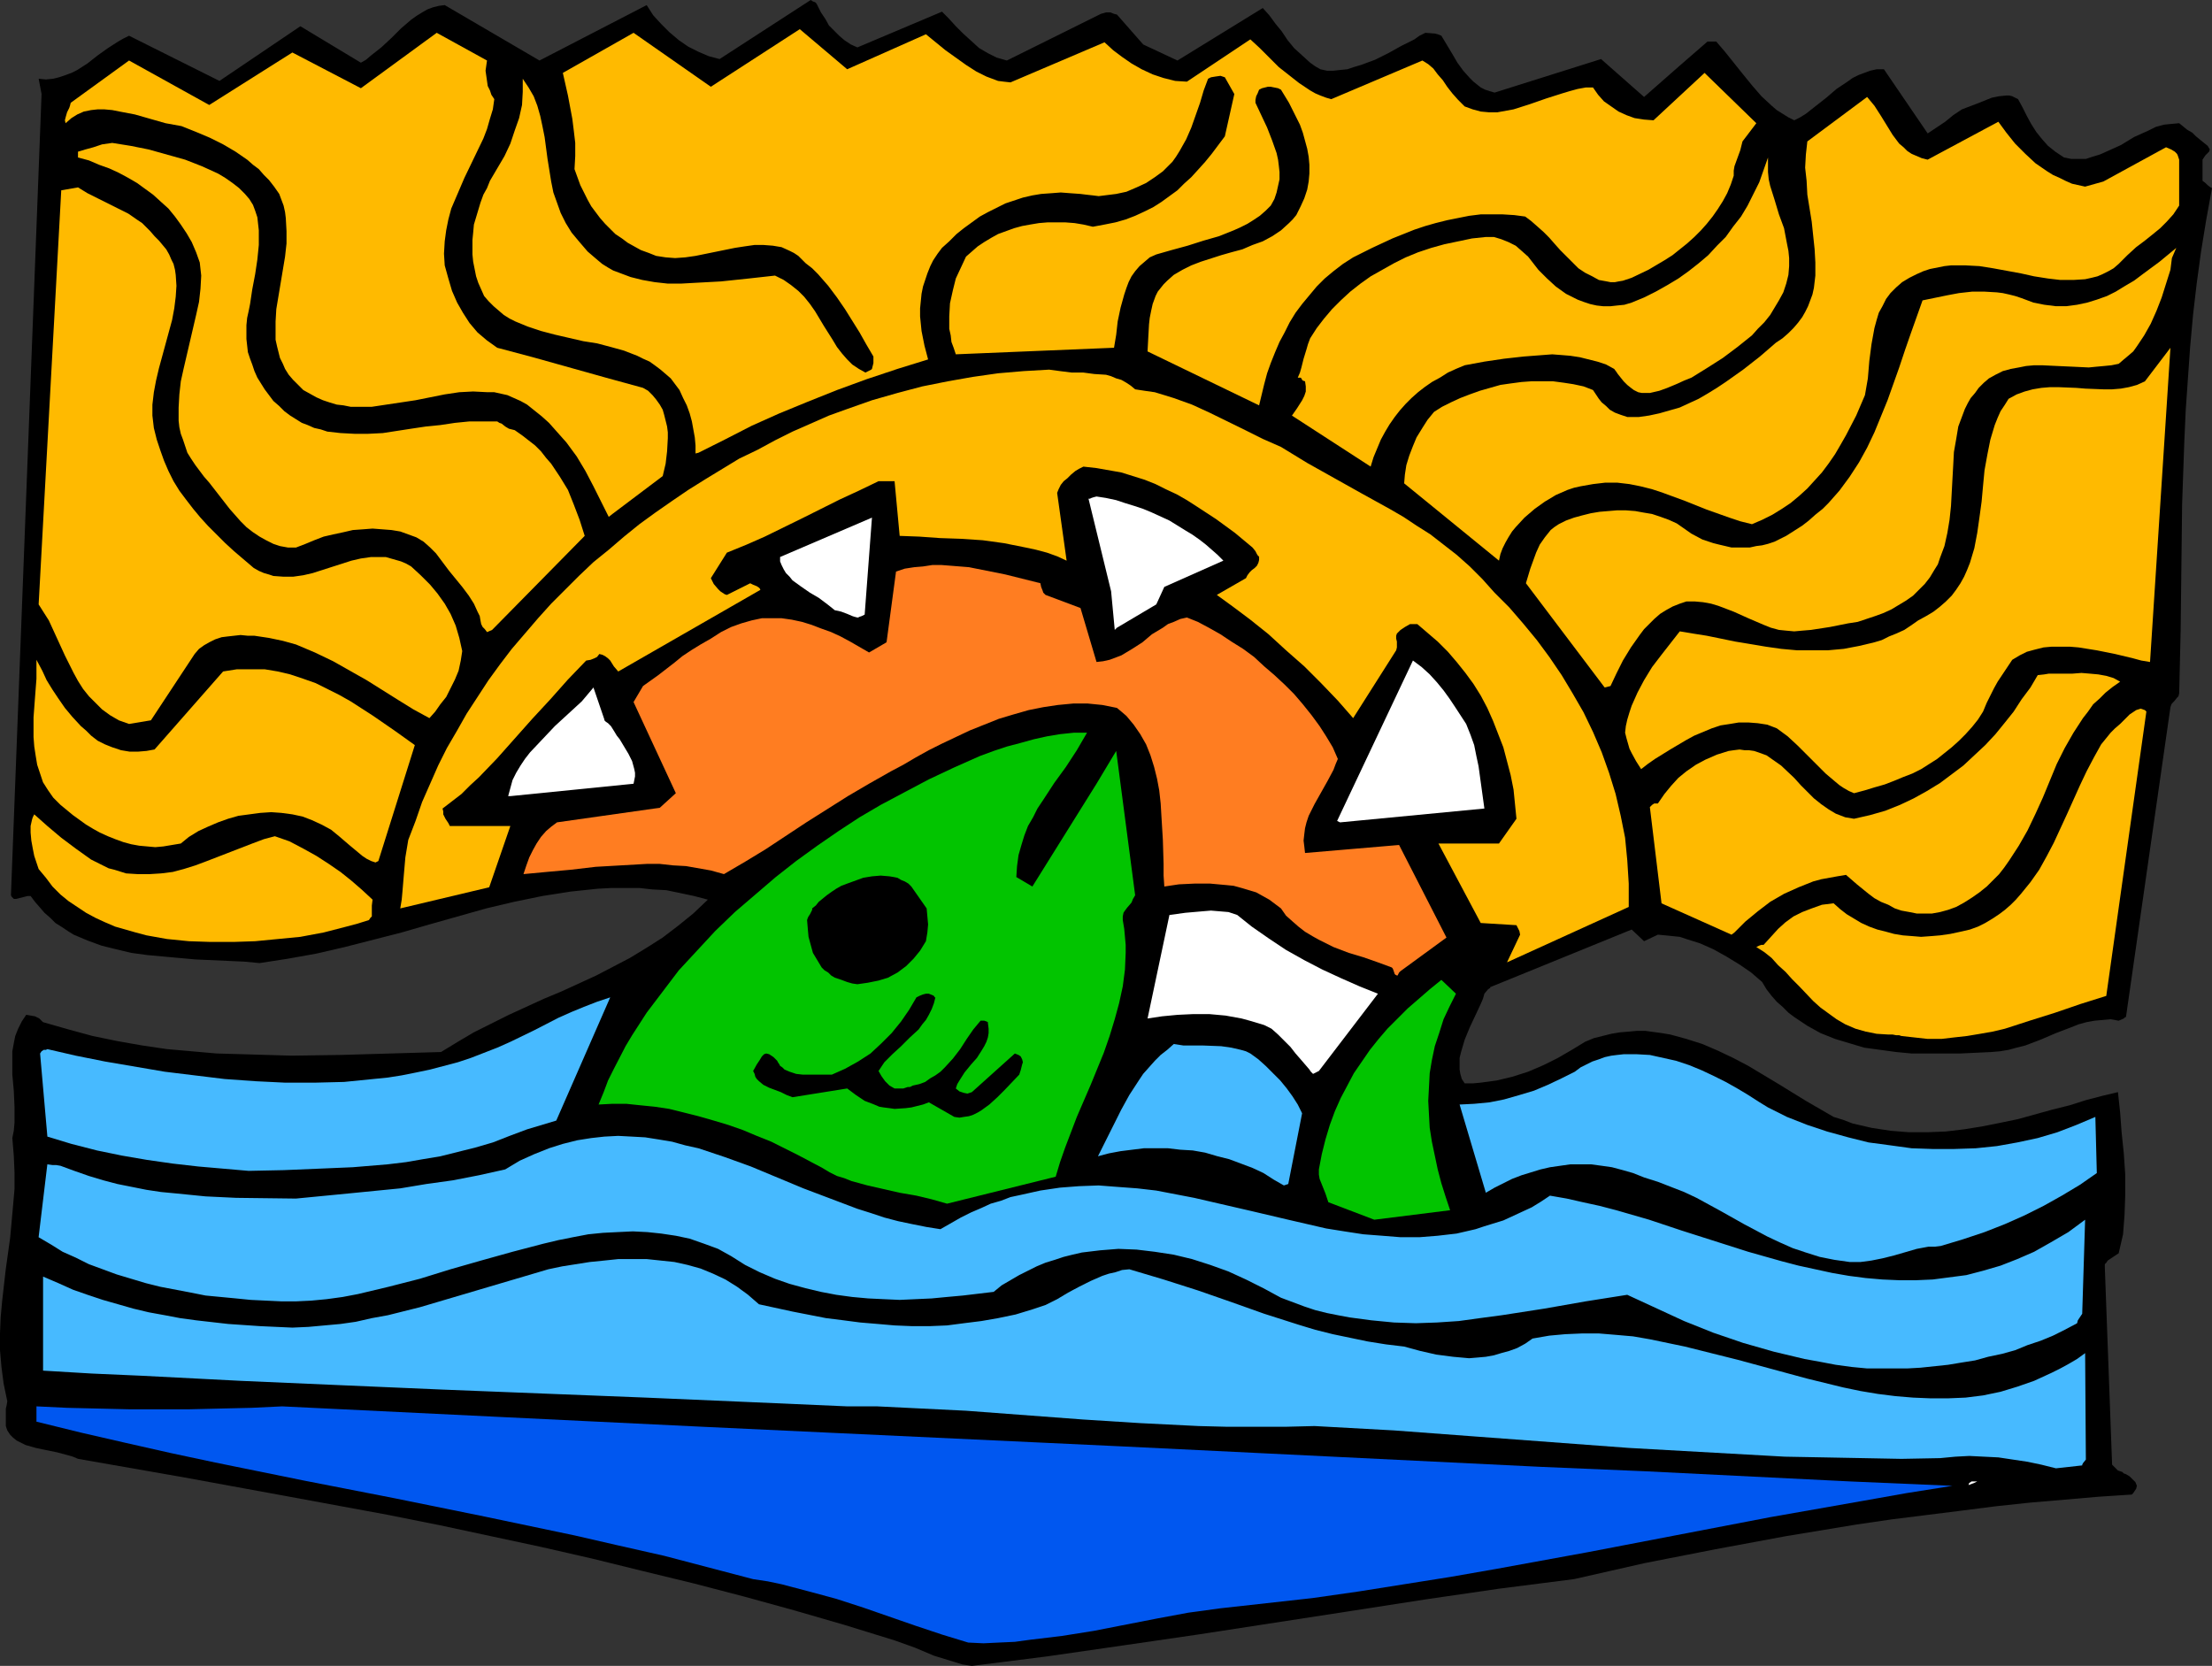 <?xml version="1.0" encoding="UTF-8" standalone="no"?>
<svg
   version="1.0"
   width="129.724mm"
   height="97.702mm"
   id="svg31"
   sodipodi:docname="Fish &amp; Water Design.wmf"
   xmlns:inkscape="http://www.inkscape.org/namespaces/inkscape"
   xmlns:sodipodi="http://sodipodi.sourceforge.net/DTD/sodipodi-0.dtd"
   xmlns="http://www.w3.org/2000/svg"
   xmlns:svg="http://www.w3.org/2000/svg">
  <rect width="100%" height="100%" fill="#333333" stroke="none"/>
  <sodipodi:namedview
     id="namedview31"
     pagecolor="#ffffff"
     bordercolor="#000000"
     borderopacity="0.25"
     inkscape:showpageshadow="2"
     inkscape:pageopacity="0.0"
     inkscape:pagecheckerboard="0"
     inkscape:deskcolor="#d1d1d1"
     inkscape:document-units="mm" />
  <defs
     id="defs1">
    <pattern
       id="WMFhbasepattern"
       patternUnits="userSpaceOnUse"
       width="6"
       height="6"
       x="0"
       y="0" />
  </defs>
  <path
     style="fill:#000000;fill-opacity:1;fill-rule:evenodd;stroke:none"
     d="m 215.413,369.267 16.645,-2.101 16.806,-2.424 16.645,-2.424 16.806,-2.586 16.806,-2.586 16.645,-2.586 16.645,-2.424 16.483,-2.101 15.675,-3.555 15.675,-3.07 15.675,-2.909 15.675,-2.586 7.757,-1.131 7.757,-0.97 7.757,-0.97 7.595,-0.97 7.595,-0.808 7.595,-0.646 7.434,-0.646 7.434,-0.485 0.323,-0.323 0.323,-0.485 0.323,-0.485 0.162,-0.646 -0.323,-0.808 -0.646,-0.646 -0.646,-0.646 -0.808,-0.485 -0.485,-0.162 -0.323,-0.323 -0.97,-0.323 -0.646,-0.646 -0.646,-0.646 -1.616,-43.795 V 280.223 l 0.323,-0.323 0.323,-0.485 0.485,-0.323 0.97,-0.646 0.97,-0.646 0.485,-2.101 0.485,-2.101 0.162,-2.101 0.162,-2.101 0.162,-4.525 v -4.525 l -0.323,-4.687 -0.485,-4.687 -0.323,-4.363 -0.485,-4.525 -3.394,0.808 -3.717,0.97 -3.555,1.131 -3.878,0.97 -7.595,2.101 -3.878,0.808 -4.04,0.808 -4.04,0.646 -4.04,0.485 -4.04,0.162 h -4.202 l -4.04,-0.323 -4.202,-0.646 -2.101,-0.485 -2.101,-0.485 -2.101,-0.808 -2.101,-0.646 -3.07,-1.778 -3.07,-1.778 -6.302,-3.879 -6.464,-3.879 -3.394,-1.778 -3.394,-1.616 -3.394,-1.454 -3.555,-1.131 -3.555,-0.97 -1.939,-0.323 -3.555,-0.485 h -1.939 l -1.778,0.162 -1.939,0.162 -1.939,0.323 -1.939,0.485 -1.939,0.485 -1.939,0.808 -2.909,1.778 -3.07,1.778 -3.232,1.616 -3.394,1.454 -3.555,1.131 -3.394,0.808 -3.555,0.485 -1.778,0.162 h -1.778 l -0.646,-0.97 -0.323,-1.131 -0.162,-0.97 v -1.293 -1.293 l 0.323,-1.293 0.808,-2.747 1.131,-2.747 1.293,-2.747 1.131,-2.424 0.485,-1.131 0.323,-1.131 0.808,-0.97 0.485,-0.323 v -0.162 l 31.35,-12.767 2.747,2.586 3.07,-1.454 1.616,0.162 1.616,0.162 1.616,0.162 1.454,0.485 3.07,0.97 2.909,1.293 2.909,1.616 2.909,1.778 2.586,1.778 2.424,2.101 0.97,1.616 1.131,1.454 1.131,1.293 1.293,1.131 1.293,1.293 1.293,0.97 1.454,0.97 1.454,0.97 2.909,1.616 3.232,1.293 3.232,0.97 3.232,0.97 3.555,0.485 3.555,0.485 3.394,0.323 h 3.555 3.555 3.555 l 3.555,-0.162 3.394,-0.162 1.939,-0.162 1.939,-0.323 1.778,-0.485 1.939,-0.485 3.394,-1.293 3.394,-1.454 3.394,-1.293 1.616,-0.646 1.778,-0.485 1.778,-0.323 1.778,-0.162 1.778,-0.162 1.778,0.323 1.131,-0.485 0.323,-0.323 h 0.162 l 9.858,-68.682 0.162,-0.485 0.162,-0.323 0.485,-0.485 0.646,-0.808 0.323,-0.323 0.162,-0.646 0.323,-13.898 0.162,-13.898 0.162,-14.06 0.485,-13.898 0.323,-7.111 0.485,-6.949 0.485,-6.949 0.646,-7.111 0.808,-6.949 0.97,-7.111 1.131,-6.949 1.293,-7.111 -0.323,-0.162 -0.646,-0.485 -0.485,-0.485 -0.646,-0.485 v -4.687 l 0.323,-0.485 0.323,-0.485 0.485,-0.485 0.323,-0.323 0.162,-0.485 -0.485,-0.808 -0.808,-0.646 -1.778,-1.454 -0.808,-0.808 -1.131,-0.646 -1.778,-1.454 -1.778,0.162 -1.616,0.162 -1.778,0.485 -1.616,0.808 -3.232,1.454 -2.909,1.778 -3.232,1.454 -1.454,0.646 -1.616,0.485 -1.454,0.485 h -1.616 -1.616 l -1.616,-0.323 -0.97,-0.646 -0.97,-0.646 -1.616,-1.293 -1.293,-1.454 -1.293,-1.616 -1.131,-1.778 -0.97,-1.778 -0.97,-1.939 -0.97,-1.778 -0.646,-0.323 -0.646,-0.323 -0.646,-0.162 h -0.646 l -1.616,0.162 -1.616,0.323 -1.616,0.646 -1.616,0.646 -3.394,1.293 -1.939,1.293 -1.778,1.454 -1.939,1.293 -1.939,1.293 -9.696,-14.221 h -1.616 l -1.454,0.323 -1.293,0.485 -1.293,0.485 -1.293,0.646 -1.131,0.808 -2.424,1.616 -2.262,1.939 -2.262,1.778 -2.262,1.778 -1.293,0.808 -1.293,0.646 -1.293,-0.646 -1.293,-0.808 -1.293,-0.808 -1.131,-0.97 -2.262,-2.101 -2.101,-2.424 -2.101,-2.586 -1.939,-2.424 -1.939,-2.424 -1.939,-2.262 h -1.939 l -6.141,5.333 -7.918,6.949 -9.534,-8.403 -23.594,7.434 -1.131,-0.323 -0.97,-0.323 -0.97,-0.485 -0.808,-0.646 -0.808,-0.646 -0.808,-0.808 -1.454,-1.616 -1.293,-1.778 -1.131,-1.939 -2.424,-4.04 -0.808,-0.323 -0.646,-0.162 -2.101,-0.162 -1.293,0.646 -1.131,0.808 -2.909,1.454 -2.909,1.616 -2.909,1.454 -3.07,1.131 -1.616,0.485 -1.454,0.485 -1.616,0.162 -1.454,0.162 h -1.454 l -1.454,-0.323 -1.131,-0.646 -1.131,-0.808 -1.778,-1.616 -1.778,-1.616 -1.454,-1.778 -1.293,-1.939 -1.454,-1.778 -1.293,-1.778 -1.454,-1.616 -18.907,11.636 -7.595,-3.555 -5.818,-6.626 -0.646,-0.162 -0.808,-0.323 h -0.97 l -1.131,0.323 -20.846,10.343 -1.131,-0.323 -1.131,-0.323 -0.97,-0.485 -0.97,-0.485 -1.939,-1.131 -1.778,-1.616 -1.778,-1.616 -1.616,-1.616 -1.616,-1.778 -1.454,-1.454 -18.746,7.919 -1.454,-0.646 -1.454,-0.97 -1.131,-0.97 -1.131,-1.131 -1.131,-1.131 -0.808,-1.454 -0.97,-1.454 L 181.153,1.131 180.992,0.808 180.669,0.485 180.184,0.323 179.699,0 l -20.2,13.09 -2.424,-0.646 -2.262,-0.97 -2.262,-1.131 -2.101,-1.454 -2.101,-1.778 -1.778,-1.778 -1.778,-1.939 -1.454,-2.262 L 119.584,13.413 98.576,1.131 97.283,1.293 95.99,1.616 94.697,2.101 93.566,2.747 92.273,3.555 91.142,4.363 88.88,6.303 86.779,8.403 84.517,10.504 82.254,12.282 81.123,13.252 79.992,13.898 66.579,5.818 48.642,17.938 28.603,7.919 l -1.293,0.646 -1.131,0.646 -2.262,1.454 -2.262,1.616 -2.262,1.778 -2.262,1.454 -1.293,0.646 -1.293,0.485 -1.454,0.485 -1.293,0.323 -1.616,0.162 -1.616,-0.162 0.646,3.394 -6.787,177.604 0.162,0.323 0.162,0.162 0.323,0.323 H 3.555 l 0.646,-0.162 0.646,-0.162 0.646,-0.162 0.646,-0.162 h 0.646 l 0.97,1.293 1.131,1.293 0.97,1.131 1.293,1.131 1.131,1.131 1.293,0.808 1.454,0.97 1.293,0.808 3.07,1.293 3.07,1.131 3.232,0.808 3.394,0.808 3.555,0.485 3.555,0.323 7.11,0.646 7.272,0.323 3.555,0.162 3.394,0.323 6.302,-0.97 6.302,-1.131 6.302,-1.454 6.302,-1.616 6.302,-1.616 6.141,-1.778 6.302,-1.778 6.302,-1.778 6.141,-1.454 6.302,-1.293 6.141,-0.97 3.07,-0.323 3.07,-0.323 3.07,-0.162 h 3.07 3.07 l 2.909,0.323 3.07,0.162 3.07,0.646 3.07,0.646 3.07,0.808 -3.232,3.071 -3.394,2.747 -3.394,2.586 -3.555,2.262 -3.717,2.262 -3.717,1.939 -3.717,1.939 -3.878,1.778 -3.878,1.778 -3.878,1.616 -7.757,3.555 -3.878,1.939 -3.878,1.939 -3.555,2.101 -3.717,2.262 -22.139,0.646 -10.989,0.162 -5.494,-0.162 -5.494,-0.162 -5.656,-0.162 -5.494,-0.485 -5.494,-0.485 -5.494,-0.808 -5.494,-0.97 -5.494,-1.131 -5.333,-1.454 -5.656,-1.616 -0.808,-0.808 -0.97,-0.485 -0.97,-0.162 -0.97,-0.162 -0.97,1.454 -0.808,1.616 -0.646,1.616 -0.323,1.616 -0.323,1.778 v 1.616 3.555 l 0.323,3.555 0.162,3.555 v 3.555 l -0.162,1.778 -0.323,1.616 0.323,3.879 0.162,3.717 v 3.717 l -0.323,3.717 -0.323,3.555 -0.323,3.555 -0.97,6.949 -0.808,7.111 -0.323,3.555 L 0,295.575 v 3.717 l 0.323,3.717 0.485,3.717 0.808,3.879 -0.162,0.97 -0.162,0.646 v 1.293 2.586 l 0.323,0.97 0.646,0.97 0.646,0.646 0.808,0.646 0.97,0.485 0.97,0.485 2.262,0.646 2.262,0.485 2.424,0.485 2.424,0.646 1.131,0.323 1.131,0.485 23.109,4.04 22.947,4.202 22.786,4.202 11.312,2.262 11.312,2.424 11.312,2.424 11.312,2.586 11.15,2.747 11.312,2.747 11.15,2.909 11.15,3.07 11.15,3.232 10.989,3.394 2.262,0.808 2.262,0.808 4.202,1.778 2.101,0.646 2.101,0.646 2.101,0.646 z"
     id="path1" />
  <path
     style="fill:#0057f0;fill-opacity:1;fill-rule:evenodd;stroke:none"
     d="m 214.605,364.096 3.394,0.162 3.394,-0.162 3.555,-0.162 3.555,-0.485 6.787,-0.808 7.11,-1.131 14.059,-2.747 6.949,-1.293 7.11,-0.97 10.181,-1.131 10.181,-1.131 10.181,-1.454 10.181,-1.616 10.181,-1.616 10.181,-1.778 20.362,-3.717 20.2,-3.879 20.2,-3.879 20.2,-3.555 10.019,-1.778 10.181,-1.616 -22.624,-0.97 -22.786,-1.131 -22.786,-1.131 -22.947,-0.97 -46.218,-2.262 -46.379,-2.262 -93.243,-4.363 -46.702,-2.262 -46.541,-2.262 -6.787,0.323 -6.949,0.162 -6.787,0.162 H 35.229 28.442 l -6.787,-0.162 -6.787,-0.162 -6.787,-0.323 v 3.394 l 9.858,2.424 9.858,2.262 10.019,2.262 9.858,2.101 19.877,4.04 19.877,3.879 19.877,4.04 20.038,4.202 9.858,2.262 10.019,2.262 9.858,2.586 9.858,2.586 3.232,0.485 3.07,0.646 6.141,1.616 5.979,1.616 5.979,1.939 11.635,4.04 5.818,1.939 z"
     id="path2" />
  <path
     style="fill:#ffffff;fill-opacity:1;fill-rule:evenodd;stroke:none"
     d="m 437.612,328.704 0.646,-0.323 h -0.162 -0.162 -0.646 -0.323 l -0.162,0.162 -0.323,0.162 -0.162,0.485 z"
     id="path3" />
  <path
     style="fill:#47baff;fill-opacity:1;fill-rule:evenodd;stroke:none"
     d="m 455.711,325.472 5.818,-0.646 v -0.162 l 0.162,-0.323 0.646,-0.808 -0.162,-23.594 -1.778,1.293 -1.939,1.131 -1.778,0.97 -1.939,0.97 -3.878,1.778 -3.717,1.293 -3.717,1.131 -3.878,0.808 -3.878,0.485 -3.878,0.162 h -3.878 l -3.878,-0.162 -3.878,-0.323 -3.878,-0.485 -3.878,-0.646 -3.878,-0.808 -7.918,-1.939 -7.757,-2.101 -7.757,-2.101 -7.757,-1.939 -3.878,-0.97 -3.878,-0.808 -3.878,-0.808 -3.717,-0.646 -3.717,-0.323 -3.878,-0.323 h -3.717 l -3.717,0.162 -3.555,0.323 -3.717,0.646 -1.616,1.131 -1.778,0.97 -1.778,0.646 -1.778,0.485 -1.616,0.485 -1.778,0.323 -1.778,0.162 -1.939,0.162 -1.778,-0.162 -1.778,-0.162 -3.717,-0.485 -3.555,-0.808 -3.555,-0.97 -4.04,-0.485 -4.04,-0.646 -3.878,-0.808 -3.878,-0.808 -3.878,-0.97 -3.717,-1.131 -7.595,-2.424 -7.272,-2.586 -7.434,-2.586 -7.595,-2.424 -7.595,-2.262 -1.616,0.162 -1.454,0.485 -1.454,0.323 -1.454,0.485 -2.586,1.131 -2.586,1.293 -2.424,1.293 -2.424,1.454 -2.586,1.293 -2.909,0.97 -3.717,1.131 -3.878,0.808 -3.717,0.646 -3.878,0.485 -3.717,0.485 -3.878,0.162 h -3.878 l -3.878,-0.162 -3.717,-0.323 -3.878,-0.323 -3.717,-0.485 -3.878,-0.485 -7.434,-1.454 -7.434,-1.616 -2.424,-2.101 -2.424,-1.778 -2.586,-1.616 -2.747,-1.293 -2.747,-1.131 -2.909,-0.808 -2.909,-0.646 -3.07,-0.323 -3.07,-0.323 h -3.07 -3.232 l -3.07,0.323 -3.232,0.323 -3.07,0.485 -3.07,0.485 -3.07,0.646 -7.11,2.101 -14.221,4.202 -7.11,2.101 -7.11,1.778 -3.555,0.646 -3.555,0.808 -3.394,0.485 -3.555,0.323 -3.555,0.323 -3.555,0.162 -7.11,-0.323 -7.11,-0.485 -7.11,-0.808 -3.555,-0.485 -3.394,-0.646 -3.555,-0.646 -3.394,-0.808 -3.394,-0.97 -3.394,-0.97 -3.394,-1.131 -3.232,-1.131 -3.232,-1.454 -3.394,-1.454 v 20.847 l 10.827,0.646 10.989,0.485 21.978,1.131 22.301,0.97 22.462,0.97 45.086,1.778 22.462,0.97 22.139,0.97 h 6.626 l 6.626,0.323 13.09,0.646 12.928,0.97 12.928,0.97 12.766,0.808 12.928,0.646 6.302,0.162 h 6.626 6.302 l 6.464,-0.162 17.614,0.97 17.291,1.293 34.744,2.586 17.291,0.97 17.291,0.97 8.726,0.162 8.565,0.162 8.565,0.162 8.565,-0.162 3.394,-0.323 3.07,-0.162 3.232,0.162 3.232,0.162 3.232,0.485 3.232,0.485 3.07,0.646 z"
     id="path4" />
  <path
     style="fill:#47baff;fill-opacity:1;fill-rule:evenodd;stroke:none"
     d="m 413.857,303.333 h 2.909 3.07 2.909 l 2.909,-0.162 3.07,-0.323 3.07,-0.323 2.909,-0.485 3.07,-0.485 2.909,-0.808 3.07,-0.646 2.909,-0.808 2.747,-1.131 2.909,-0.97 2.747,-1.131 2.586,-1.293 2.747,-1.454 0.162,-0.646 0.323,-0.485 0.323,-0.485 0.323,-0.485 0.646,-20.847 -3.717,2.747 -3.878,2.262 -3.717,2.101 -3.717,1.616 -3.717,1.454 -3.878,1.131 -3.717,0.97 -3.717,0.485 -3.717,0.485 -3.717,0.162 h -3.717 l -3.717,-0.162 -3.717,-0.323 -3.717,-0.485 -3.717,-0.646 -3.717,-0.808 -3.717,-0.808 -3.717,-0.97 -7.434,-2.101 -14.706,-4.687 -7.272,-2.424 -7.272,-2.101 -3.717,-0.97 -3.717,-0.808 -3.555,-0.808 -3.717,-0.646 -1.939,1.293 -2.101,1.293 -2.101,0.97 -4.202,1.939 -2.101,0.646 -2.101,0.646 -1.939,0.646 -4.202,0.97 -4.202,0.485 -4.04,0.323 h -4.202 l -4.04,-0.323 -4.202,-0.323 -4.202,-0.646 -4.04,-0.646 -8.403,-1.939 -8.242,-1.939 -8.403,-1.939 -4.202,-0.97 -4.202,-0.808 -4.202,-0.808 -4.202,-0.485 -4.363,-0.323 -4.202,-0.323 -4.363,0.162 -4.202,0.323 -4.363,0.646 -4.363,0.97 -2.262,0.485 -2.101,0.808 -2.262,0.646 -2.101,0.97 -2.262,0.97 -2.262,1.131 -2.262,1.293 -2.262,1.293 -3.07,-0.485 -3.232,-0.646 -3.07,-0.646 -3.07,-0.808 -2.909,-0.97 -3.07,-0.97 -5.979,-2.262 -5.979,-2.262 -5.818,-2.424 -5.818,-2.424 -5.818,-2.101 -5.818,-1.939 -2.909,-0.646 -2.909,-0.808 -2.909,-0.485 -3.07,-0.485 -2.909,-0.162 -3.07,-0.162 -3.07,0.162 -2.909,0.323 -3.07,0.485 -3.232,0.808 -3.07,0.97 -3.232,1.293 -3.232,1.454 -3.232,1.939 -5.818,1.293 -5.818,1.131 -5.818,0.808 -5.818,0.97 -11.474,1.131 -11.635,1.131 -13.251,-0.162 -6.787,-0.323 -6.464,-0.646 -3.394,-0.323 -3.232,-0.485 -3.232,-0.646 -3.232,-0.646 -3.07,-0.808 -3.232,-0.97 -3.232,-1.131 -3.07,-1.131 -0.97,-0.162 h -0.808 l -1.131,-0.162 -1.939,16.16 2.747,1.616 2.586,1.616 2.909,1.293 2.909,1.454 3.07,1.131 3.07,1.131 3.232,0.97 3.232,0.97 3.232,0.808 3.394,0.646 3.394,0.646 3.232,0.646 3.394,0.323 3.394,0.323 3.232,0.323 3.394,0.162 3.394,0.162 h 3.232 l 3.394,-0.162 3.394,-0.323 3.555,-0.485 3.394,-0.646 3.394,-0.808 3.394,-0.808 6.949,-1.778 6.787,-2.101 6.787,-1.939 6.949,-1.939 6.787,-1.778 3.394,-0.808 3.232,-0.646 3.394,-0.646 3.232,-0.323 3.232,-0.162 3.394,-0.162 3.232,0.162 3.07,0.323 3.232,0.485 3.07,0.646 3.232,1.131 3.07,1.131 2.909,1.616 3.07,1.939 3.232,1.616 3.394,1.454 3.232,1.131 3.555,0.97 3.394,0.808 3.394,0.646 3.555,0.485 3.555,0.323 3.394,0.162 3.555,0.162 3.555,-0.162 3.555,-0.162 3.394,-0.323 3.555,-0.323 6.787,-0.808 1.778,-1.454 1.939,-1.131 1.939,-1.131 1.939,-0.97 1.939,-0.97 1.939,-0.808 2.101,-0.646 1.939,-0.646 1.939,-0.485 2.101,-0.485 4.04,-0.485 4.04,-0.323 4.04,0.162 4.04,0.485 4.202,0.646 4.04,0.97 4.04,1.293 4.04,1.454 3.878,1.778 3.878,1.939 3.878,2.101 2.586,0.97 2.586,0.97 2.424,0.808 2.586,0.646 2.424,0.485 2.586,0.485 4.848,0.646 5.01,0.485 4.848,0.162 4.686,-0.162 4.848,-0.323 4.686,-0.646 4.848,-0.646 9.373,-1.454 9.211,-1.616 9.211,-1.454 6.302,2.909 6.302,2.909 6.464,2.586 6.626,2.262 6.787,1.939 3.394,0.808 3.394,0.808 3.555,0.646 3.394,0.646 3.555,0.485 z"
     id="path5" />
  <path
     style="fill:#47baff;fill-opacity:1;fill-rule:evenodd;stroke:none"
     d="m 409.979,279.738 h 1.293 1.131 l 2.424,-0.323 2.424,-0.485 2.586,-0.646 5.01,-1.454 2.586,-0.485 h 1.454 l 1.293,-0.162 4.848,-1.454 4.848,-1.616 4.525,-1.778 4.363,-1.939 4.202,-2.101 4.04,-2.262 4.04,-2.424 3.717,-2.586 -0.323,-12.444 -4.202,1.778 -4.202,1.616 -4.363,1.293 -4.525,0.97 -4.525,0.808 -4.686,0.485 -4.848,0.162 h -4.686 l -4.686,-0.162 -4.686,-0.646 -4.848,-0.646 -4.525,-1.131 -4.686,-1.293 -4.363,-1.454 -4.525,-1.778 -4.202,-2.101 -2.101,-1.293 -2.262,-1.454 -2.424,-1.454 -2.586,-1.454 -2.586,-1.293 -2.747,-1.293 -2.747,-1.131 -2.909,-0.97 -2.909,-0.646 -2.909,-0.646 -2.909,-0.162 h -2.909 l -1.454,0.162 -1.293,0.162 -1.454,0.323 -1.293,0.485 -1.454,0.485 -1.293,0.646 -1.293,0.646 -1.293,0.97 -2.909,1.454 -3.07,1.454 -3.07,1.293 -3.232,0.97 -3.394,0.97 -3.232,0.646 -3.394,0.323 -3.232,0.162 5.818,19.554 1.939,-1.131 1.939,-0.97 1.939,-0.97 2.101,-0.808 2.101,-0.646 2.101,-0.646 2.101,-0.485 2.262,-0.323 2.262,-0.323 h 2.262 2.262 l 2.424,0.323 2.262,0.323 2.424,0.646 2.262,0.646 2.424,0.97 3.07,0.97 2.909,1.131 2.909,1.131 2.747,1.293 5.333,2.909 5.171,2.909 5.171,2.747 2.747,1.293 2.909,1.293 2.909,0.97 3.07,0.97 3.232,0.646 z"
     id="path6" />
  <path
     style="fill:#02c400;fill-opacity:1;fill-rule:evenodd;stroke:none"
     d="m 304.616,270.365 16.806,-2.101 -0.97,-2.909 -0.97,-3.07 -0.808,-3.07 -0.646,-3.071 -0.646,-3.07 -0.485,-3.071 -0.162,-2.909 -0.162,-3.07 0.162,-3.07 0.162,-3.071 0.485,-2.909 0.646,-3.07 0.97,-2.909 0.97,-3.071 1.293,-2.747 1.454,-2.909 -3.232,-3.07 -2.586,2.101 -2.424,2.101 -2.424,2.101 -2.262,2.262 -2.262,2.262 -1.939,2.262 -1.939,2.424 -1.778,2.586 -1.778,2.586 -1.454,2.747 -1.454,2.747 -1.293,2.909 -1.131,3.07 -0.97,3.232 -0.808,3.232 -0.646,3.394 v 1.131 l 0.162,0.97 0.646,1.616 0.646,1.616 0.646,1.939 z"
     id="path7" />
  <path
     style="fill:#02c400;fill-opacity:1;fill-rule:evenodd;stroke:none"
     d="m 209.918,266.81 24.078,-5.979 0.97,-3.232 1.131,-3.232 1.293,-3.394 1.293,-3.394 3.07,-7.111 2.909,-7.111 1.293,-3.717 1.131,-3.717 0.97,-3.555 0.808,-3.717 0.485,-3.717 0.162,-3.717 v -1.778 l -0.162,-1.778 -0.162,-1.778 -0.323,-1.939 v -0.808 l 0.162,-0.808 0.323,-0.485 0.485,-0.646 0.97,-1.131 0.323,-0.808 0.485,-0.808 -4.202,-31.998 -4.363,7.272 -14.221,22.786 -3.555,-2.101 0.162,-2.424 0.323,-2.424 0.646,-2.262 0.646,-2.101 0.808,-2.101 1.131,-1.939 0.97,-1.939 1.293,-1.939 2.424,-3.717 2.586,-3.555 2.424,-3.717 1.131,-1.939 1.131,-1.939 h -2.909 l -3.07,0.323 -2.909,0.485 -2.909,0.646 -2.909,0.808 -3.07,0.808 -2.909,0.97 -3.07,1.131 -5.818,2.586 -5.494,2.586 -5.494,2.909 -5.171,2.747 -4.686,2.747 -4.686,3.071 -4.686,3.232 -4.686,3.394 -4.525,3.555 -4.525,3.879 -4.525,3.879 -4.363,4.202 -4.04,4.363 -4.04,4.363 -3.555,4.687 -3.555,4.687 -3.232,5.01 -1.454,2.424 -2.586,5.01 -1.293,2.586 -0.97,2.586 -1.131,2.747 3.07,-0.162 h 3.07 l 3.07,0.323 3.232,0.323 3.232,0.485 3.232,0.808 3.232,0.808 3.394,0.97 3.232,0.97 3.232,1.131 3.07,1.293 3.232,1.293 2.909,1.454 2.909,1.454 2.747,1.454 2.747,1.454 1.616,0.97 1.616,0.808 1.616,0.485 1.616,0.646 3.555,0.97 3.555,0.808 3.555,0.808 3.717,0.646 3.394,0.808 z"
     id="path8" />
  <path
     style="fill:#47baff;fill-opacity:1;fill-rule:evenodd;stroke:none"
     d="m 284.577,262.77 0.97,-0.323 3.07,-15.676 -0.97,-1.939 -1.131,-1.778 -1.293,-1.778 -1.454,-1.778 -1.616,-1.616 -1.616,-1.616 -1.616,-1.454 -1.778,-1.293 -0.97,-0.485 -1.131,-0.323 -2.101,-0.485 -2.262,-0.323 -4.202,-0.162 h -2.101 -2.101 l -2.101,-0.323 -1.454,1.293 -1.454,1.131 -1.293,1.293 -1.293,1.454 -1.293,1.454 -0.97,1.454 -2.101,3.232 -1.778,3.232 -1.778,3.555 -3.394,6.787 2.424,-0.646 2.586,-0.485 2.586,-0.323 2.586,-0.323 h 2.747 2.586 l 2.747,0.323 2.747,0.162 2.747,0.485 2.747,0.808 2.586,0.646 2.586,0.97 2.586,0.97 2.424,1.131 2.262,1.454 z"
     id="path9" />
  <path
     style="fill:#47baff;fill-opacity:1;fill-rule:evenodd;stroke:none"
     d="m 55.106,259.538 7.757,-0.162 7.757,-0.323 7.595,-0.323 7.757,-0.646 4.04,-0.485 3.717,-0.646 3.878,-0.646 3.878,-0.97 3.878,-0.97 3.878,-1.131 3.717,-1.454 3.878,-1.454 6.464,-1.939 11.958,-27.311 -2.909,0.97 -2.909,1.131 -2.747,1.131 -2.909,1.293 -5.333,2.747 -5.333,2.586 -2.909,1.293 -2.909,1.131 -2.909,1.131 -2.909,0.97 -3.07,0.808 -3.07,0.808 -3.07,0.646 -3.232,0.646 -3.07,0.485 -3.232,0.323 -6.464,0.646 -6.464,0.162 h -6.626 l -6.626,-0.323 -6.787,-0.485 -6.626,-0.808 -6.626,-0.808 -6.626,-1.131 -6.626,-1.131 -6.464,-1.293 -6.302,-1.454 -0.323,0.162 h -0.485 l -0.485,0.323 -0.323,0.485 1.616,18.423 5.333,1.616 5.656,1.454 5.494,1.131 5.656,0.97 5.656,0.808 5.656,0.646 z"
     id="path10" />
  <path
     style="fill:#000000;fill-opacity:1;fill-rule:evenodd;stroke:none"
     d="m 211.534,247.579 1.131,0.162 0.97,-0.162 1.131,-0.162 0.97,-0.323 0.97,-0.485 0.808,-0.485 1.778,-1.293 1.778,-1.616 1.616,-1.616 3.232,-3.394 0.323,-0.97 0.162,-0.646 0.162,-0.646 0.162,-0.485 -0.162,-0.646 -0.323,-0.646 -0.485,-0.323 -0.808,-0.323 -9.534,8.565 -0.485,0.162 -0.485,0.162 -0.808,-0.162 -0.97,-0.323 -0.808,-0.646 0.323,-0.97 0.485,-0.808 1.131,-1.778 1.454,-1.778 1.293,-1.454 1.131,-1.778 0.485,-0.808 0.485,-0.97 0.323,-0.97 0.162,-0.97 v -0.97 l -0.162,-1.293 v -0.162 l -0.323,-0.162 -0.485,-0.162 h -0.485 -0.323 l -1.616,1.939 -1.454,2.101 -1.454,2.262 -1.616,2.101 -1.778,1.939 -0.97,0.97 -1.131,0.808 -1.131,0.646 -1.131,0.808 -1.293,0.485 -1.454,0.323 -0.646,0.323 h -0.485 l -0.97,0.323 h -1.939 l -1.131,-0.646 -0.97,-0.97 -0.808,-1.131 -0.646,-1.131 0.646,-0.97 0.646,-0.97 1.778,-1.778 1.939,-1.778 1.939,-1.939 1.939,-1.778 0.808,-1.131 0.808,-0.97 0.646,-1.131 0.646,-1.293 0.485,-1.293 0.323,-1.293 h -0.162 l -0.162,-0.323 -0.323,-0.162 -0.808,-0.323 h -0.646 l -0.646,0.162 -0.808,0.323 -0.646,0.323 -1.616,2.747 -1.778,2.586 -2.101,2.586 -2.262,2.262 -2.424,2.262 -2.747,1.778 -2.909,1.616 -1.454,0.646 -1.454,0.646 h -1.616 -1.778 -1.454 -1.616 l -1.454,-0.162 -1.454,-0.485 -1.131,-0.485 -0.485,-0.485 -0.485,-0.323 -0.162,-0.323 -0.323,-0.485 -0.162,-0.323 -0.323,-0.323 -0.485,-0.485 -0.97,-0.646 -0.646,-0.162 -0.485,0.162 -0.485,0.485 -0.485,0.808 -0.646,0.97 -0.808,1.454 0.323,0.646 0.162,0.646 0.323,0.485 0.485,0.485 0.97,0.808 1.293,0.646 2.586,0.97 1.293,0.646 1.293,0.485 12.12,-1.939 v 0 l 1.939,1.454 1.939,1.293 2.101,0.808 1.131,0.485 0.97,0.162 1.293,0.162 1.131,0.162 2.424,-0.162 1.293,-0.162 1.293,-0.323 1.293,-0.323 1.293,-0.485 z"
     id="path11" />
  <path
     style="fill:#ffffff;fill-opacity:1;fill-rule:evenodd;stroke:none"
     d="m 292.334,237.398 13.09,-17.13 -4.04,-1.616 -4.04,-1.778 -4.202,-1.939 -4.04,-2.101 -4.04,-2.262 -3.878,-2.586 -3.717,-2.586 -1.616,-1.293 -1.616,-1.293 -1.939,-0.646 -1.939,-0.162 -1.939,-0.162 -1.939,0.162 -3.717,0.323 -3.555,0.485 -4.848,22.948 3.232,-0.485 3.394,-0.323 3.394,-0.162 h 3.717 l 3.555,0.323 3.555,0.646 1.778,0.485 1.616,0.485 1.616,0.485 1.616,0.808 1.454,1.293 1.454,1.454 1.293,1.293 1.131,1.454 1.131,1.293 0.97,1.131 0.97,1.131 0.323,0.485 0.485,0.485 z"
     id="path12" />
  <path
     style="fill:#ffba00;fill-opacity:1;fill-rule:evenodd;stroke:none"
     d="m 421.452,229.641 2.909,0.323 2.909,0.323 h 3.07 l 2.747,-0.323 2.909,-0.323 2.909,-0.485 2.747,-0.485 2.747,-0.646 5.494,-1.778 5.656,-1.778 5.656,-1.939 5.656,-1.778 8.888,-63.026 -0.323,-0.323 -0.485,-0.162 -0.485,-0.162 -0.485,0.162 -0.485,0.162 -0.485,0.323 -0.97,0.646 -0.97,0.97 -1.131,1.131 -1.131,0.97 -0.97,0.97 -2.101,2.586 -1.616,2.909 -1.616,3.07 -1.454,3.07 -2.909,6.464 -2.909,6.303 -1.616,3.07 -1.616,2.909 -1.939,2.747 -2.101,2.586 -1.131,1.293 -1.131,1.131 -1.293,1.131 -1.293,0.97 -1.454,0.97 -1.616,0.97 -1.616,0.808 -1.778,0.646 -2.101,0.485 -2.262,0.485 -2.262,0.323 -1.939,0.162 -2.262,0.162 -1.939,-0.162 -2.101,-0.162 -1.939,-0.323 -1.778,-0.485 -1.939,-0.485 -1.778,-0.646 -1.778,-0.808 -1.616,-0.97 -1.616,-0.97 -1.454,-1.131 -1.454,-1.293 -2.586,0.323 -2.262,0.808 -2.101,0.808 -1.939,0.97 -1.778,1.293 -1.616,1.454 -1.616,1.778 -1.616,1.778 h -0.485 l -0.485,0.162 -0.646,0.323 1.778,1.131 1.616,1.293 1.454,1.616 1.616,1.454 1.454,1.616 1.616,1.616 3.07,3.232 1.616,1.454 1.778,1.293 1.778,1.293 1.939,1.131 2.262,0.97 2.262,0.646 2.424,0.485 2.586,0.162 h 0.97 l 0.808,0.162 h 0.646 z"
     id="path13" />
  <path
     style="fill:#000000;fill-opacity:1;fill-rule:evenodd;stroke:none"
     d="m 190.041,218.167 2.262,-0.323 2.424,-0.485 2.101,-0.646 2.101,-1.131 1.939,-1.454 1.616,-1.616 1.454,-1.778 1.293,-2.101 0.162,-0.97 0.162,-0.97 0.162,-1.778 -0.162,-1.778 -0.162,-1.778 -3.394,-4.848 -0.646,-0.646 -0.808,-0.485 -0.808,-0.323 -0.808,-0.485 -0.808,-0.162 -0.97,-0.162 -1.939,-0.162 -1.939,0.162 -1.939,0.323 -1.778,0.646 -1.778,0.646 -1.293,0.485 -1.131,0.646 -0.97,0.646 -1.131,0.808 -1.778,1.454 -0.646,0.808 -0.808,0.646 v 0.323 l -0.162,0.323 -0.323,0.646 -0.323,0.485 -0.162,0.323 -0.162,0.485 0.162,1.939 0.162,1.778 0.485,1.778 0.485,1.778 0.97,1.616 0.97,1.616 0.646,0.646 0.808,0.485 0.646,0.646 0.808,0.485 1.454,0.485 1.293,0.485 1.131,0.323 z"
     id="path14" />
  <path
     style="fill:#ff7d21;fill-opacity:1;fill-rule:evenodd;stroke:none"
     d="m 310.433,215.258 10.181,-7.434 -10.504,-20.524 -20.846,1.778 -0.162,-1.454 -0.162,-1.293 0.162,-1.454 0.162,-1.293 0.323,-1.293 0.485,-1.454 1.293,-2.586 1.454,-2.586 1.454,-2.586 1.293,-2.424 0.485,-1.293 0.485,-1.131 -1.131,-2.586 -1.454,-2.424 -1.454,-2.262 -1.778,-2.424 -1.939,-2.424 -1.939,-2.262 -2.101,-2.101 -2.262,-2.101 -2.262,-1.939 -2.262,-2.101 -2.424,-1.778 -2.586,-1.616 -2.424,-1.616 -2.586,-1.454 -2.424,-1.293 -2.424,-0.97 -1.454,0.323 -1.454,0.646 -1.293,0.485 -1.131,0.808 -2.424,1.454 -2.101,1.778 -2.262,1.454 -2.424,1.454 -1.293,0.485 -1.293,0.485 -1.454,0.323 -1.454,0.162 -3.555,-11.959 -7.757,-2.909 -0.162,-0.162 -0.323,-0.323 -0.162,-0.485 -0.323,-0.808 -0.162,-0.808 -3.878,-0.97 -3.878,-0.97 -4.04,-0.808 -4.04,-0.808 -4.04,-0.323 -2.101,-0.162 h -1.939 l -2.101,0.323 -1.939,0.162 -2.101,0.323 -1.939,0.646 -2.101,15.676 -3.878,2.262 -4.202,-2.424 -2.101,-1.131 -2.101,-0.97 -2.262,-0.808 -2.101,-0.808 -2.101,-0.646 -2.262,-0.485 -2.262,-0.323 h -2.101 -2.262 l -2.262,0.485 -2.262,0.646 -2.262,0.808 -2.262,1.131 -2.262,1.454 -2.262,1.293 -2.101,1.293 -1.939,1.293 -1.778,1.454 -3.555,2.747 -3.394,2.424 -2.101,3.555 9.373,20.201 -3.555,3.232 -22.786,3.232 -1.293,0.97 -1.131,0.97 -1.131,1.293 -0.97,1.454 -0.808,1.454 -0.808,1.616 -0.646,1.778 -0.646,1.939 5.171,-0.485 5.333,-0.485 5.494,-0.646 5.656,-0.323 5.656,-0.323 h 2.909 l 2.909,0.323 2.909,0.162 2.747,0.485 2.747,0.485 2.909,0.808 4.686,-2.747 4.525,-2.747 9.05,-5.979 9.211,-5.818 4.686,-2.747 4.848,-2.747 2.747,-1.454 2.747,-1.616 2.909,-1.616 2.909,-1.454 3.07,-1.454 3.07,-1.454 3.232,-1.293 3.232,-1.293 3.232,-0.97 3.394,-0.97 3.232,-0.646 3.232,-0.485 3.394,-0.323 h 3.232 l 3.232,0.323 3.232,0.646 0.97,0.808 1.131,0.97 1.616,1.939 1.454,2.101 1.293,2.262 0.97,2.424 0.808,2.586 0.646,2.586 0.485,2.586 0.323,2.909 0.162,2.747 0.323,5.333 0.162,5.333 v 2.586 l 0.162,2.424 3.232,-0.485 3.394,-0.162 h 3.555 l 3.555,0.323 1.616,0.162 1.778,0.485 1.616,0.485 1.616,0.485 1.454,0.808 1.454,0.808 1.293,0.97 1.293,0.97 1.131,1.616 1.454,1.293 1.293,1.131 1.454,1.131 1.616,0.97 1.454,0.808 3.232,1.616 3.394,1.293 3.232,0.97 3.232,1.131 3.07,1.131 0.162,0.162 0.162,0.323 0.162,0.485 0.162,0.485 0.162,0.162 0.323,0.162 h 0.162 l 0.162,-0.323 0.162,-0.323 z"
     id="path15" />
  <path
     style="fill:#ffba00;fill-opacity:1;fill-rule:evenodd;stroke:none"
     d="m 334.027,213.319 26.987,-12.282 v -5.171 l -0.323,-5.171 -0.485,-5.01 -0.97,-4.848 -1.131,-4.848 -1.454,-4.687 -1.616,-4.525 -1.939,-4.525 -2.101,-4.363 -2.424,-4.202 -2.424,-4.04 -2.747,-4.04 -2.747,-3.717 -3.07,-3.717 -3.07,-3.555 -3.232,-3.232 -2.747,-3.07 -2.747,-2.747 -2.909,-2.586 -2.909,-2.262 -2.909,-2.262 -3.07,-1.939 -2.909,-1.939 -3.07,-1.778 -6.141,-3.394 -12.12,-6.787 -2.909,-1.778 -2.909,-1.778 -4.04,-1.778 -3.878,-1.939 -7.918,-3.879 -3.878,-1.778 -4.04,-1.454 -2.101,-0.646 -2.101,-0.646 -2.262,-0.323 -2.101,-0.323 -0.97,-0.808 -0.97,-0.646 -1.131,-0.646 -1.131,-0.323 -1.131,-0.485 -1.131,-0.323 -2.586,-0.162 -2.424,-0.323 h -2.586 l -2.586,-0.323 -2.424,-0.323 -5.656,0.323 -5.656,0.485 -5.656,0.808 -5.494,0.97 -5.656,1.131 -5.494,1.454 -5.656,1.616 -5.494,1.939 -4.04,1.454 -4.04,1.778 -4.04,1.778 -3.878,1.939 -3.878,2.101 -4.04,1.939 -3.717,2.262 -3.717,2.262 -3.878,2.424 -3.555,2.424 -3.717,2.586 -3.555,2.586 -3.394,2.747 -3.394,2.909 -3.394,2.747 -3.232,3.07 -3.07,3.071 -3.07,3.07 -2.909,3.232 -2.909,3.394 -2.909,3.394 -2.586,3.394 -2.586,3.555 -2.424,3.717 -2.424,3.717 -2.101,3.717 -2.262,3.879 -1.939,3.879 -1.778,4.04 -1.778,4.04 -1.454,4.202 -1.616,4.202 -0.323,1.939 -0.323,1.939 -0.323,3.717 -0.323,3.879 -0.162,1.778 -0.323,1.939 19.715,-4.687 4.686,-13.575 H 99.707 l -0.323,-0.646 -0.646,-0.97 -0.485,-0.97 v -0.646 l -0.162,-0.646 2.101,-1.616 2.101,-1.616 1.939,-1.939 1.939,-1.778 4.04,-4.202 3.878,-4.363 3.878,-4.363 4.04,-4.363 3.878,-4.363 4.04,-4.202 0.97,-0.162 0.808,-0.323 0.646,-0.323 0.485,-0.646 0.646,0.162 0.646,0.323 0.646,0.485 0.485,0.485 0.808,1.293 0.97,1.131 31.512,-18.1 -0.162,-0.323 -0.162,-0.162 -0.485,-0.323 -0.808,-0.323 -0.646,-0.323 -5.171,2.586 -0.485,-0.162 -0.485,-0.323 -0.485,-0.323 -0.485,-0.485 -0.97,-1.131 -0.646,-1.293 3.555,-5.656 4.363,-1.778 4.04,-1.778 8.242,-4.04 4.202,-2.101 4.202,-2.101 4.202,-1.939 4.363,-2.101 h 3.555 l 1.131,12.12 4.363,0.162 4.525,0.323 4.686,0.162 4.848,0.323 4.686,0.646 4.848,0.97 2.262,0.485 2.424,0.646 2.262,0.808 2.101,0.97 -2.101,-15.029 0.323,-0.808 0.485,-0.97 0.646,-0.808 0.808,-0.646 0.808,-0.808 0.97,-0.808 0.808,-0.485 0.97,-0.485 2.909,0.323 2.747,0.485 2.747,0.485 2.586,0.808 2.586,0.808 2.424,0.97 2.262,1.131 2.424,1.131 2.262,1.293 2.262,1.454 4.202,2.747 4.202,3.071 3.878,3.232 0.646,0.808 0.323,0.646 0.323,0.485 h 0.162 v 0.162 0.646 l -0.162,0.646 -0.323,0.646 -0.485,0.485 -0.646,0.485 -0.485,0.485 -0.485,0.646 -0.323,0.646 -6.464,3.717 1.778,1.293 1.778,1.293 1.939,1.454 1.939,1.454 4.04,3.232 3.878,3.555 4.04,3.555 3.717,3.717 3.717,3.879 3.394,3.879 9.534,-15.029 0.162,-0.646 v -0.646 -0.646 l -0.162,-0.646 v -0.646 l 0.162,-0.485 0.323,-0.323 0.485,-0.485 0.97,-0.646 1.131,-0.646 h 1.616 l 2.262,1.939 2.262,1.939 2.262,2.262 1.939,2.262 1.939,2.424 1.778,2.424 1.616,2.586 1.454,2.747 1.293,2.909 1.131,2.909 1.131,2.909 0.808,3.07 0.808,3.07 0.646,3.232 0.323,3.232 0.323,3.232 -3.878,5.495 h -13.413 l 9.373,17.615 7.918,0.485 0.162,0.323 0.162,0.323 0.323,0.646 0.162,0.808 z"
     id="path16" />
  <path
     style="fill:#ffba00;fill-opacity:1;fill-rule:evenodd;stroke:none"
     d="m 41.854,208.632 4.848,0.162 h 5.01 l 4.848,-0.162 5.01,-0.485 5.01,-0.485 5.171,-0.97 5.01,-1.293 2.424,-0.646 2.586,-0.808 0.323,-0.485 0.323,-0.323 v -0.646 -1.778 l 0.162,-1.293 -2.262,-2.101 -2.424,-2.101 -2.424,-1.939 -2.586,-1.778 -2.747,-1.778 -2.909,-1.616 -3.07,-1.616 -3.232,-1.131 -2.424,0.646 -2.586,0.97 -5.01,1.939 -5.01,1.939 -2.586,0.97 -2.586,0.808 -2.424,0.646 -2.586,0.323 -2.586,0.162 h -2.586 l -2.586,-0.162 -2.586,-0.808 -1.293,-0.323 -1.293,-0.646 -1.293,-0.646 -1.293,-0.646 -3.394,-2.424 -3.232,-2.424 -3.07,-2.586 -2.909,-2.586 -0.323,0.646 -0.162,0.485 -0.323,1.454 v 1.454 l 0.162,1.778 0.323,1.778 0.323,1.616 0.485,1.454 0.485,1.454 1.616,1.939 1.454,1.939 1.778,1.778 1.778,1.454 1.939,1.293 1.939,1.293 2.101,1.131 2.101,0.97 2.262,0.97 2.262,0.646 2.262,0.646 2.424,0.646 4.525,0.808 z"
     id="path17" />
  <path
     style="fill:#ffba00;fill-opacity:1;fill-rule:evenodd;stroke:none"
     d="m 384.446,206.693 2.424,-2.424 2.747,-2.262 2.747,-2.101 3.07,-1.778 3.232,-1.454 1.616,-0.646 1.616,-0.646 1.778,-0.485 1.778,-0.323 1.778,-0.323 1.939,-0.323 2.424,2.101 2.586,2.101 1.293,0.97 1.454,0.808 1.616,0.646 1.454,0.808 1.454,0.485 1.778,0.323 1.616,0.323 h 1.616 1.778 l 1.778,-0.323 1.778,-0.485 1.778,-0.646 1.778,-0.97 1.778,-1.131 1.616,-1.131 1.616,-1.293 1.293,-1.293 1.454,-1.454 1.131,-1.454 1.131,-1.616 2.101,-3.232 1.939,-3.394 1.778,-3.717 1.616,-3.555 3.07,-7.434 1.778,-3.555 1.939,-3.394 2.101,-3.232 1.131,-1.454 1.131,-1.616 1.454,-1.293 1.293,-1.293 1.616,-1.293 1.616,-1.131 -1.454,-0.808 -1.616,-0.485 -1.778,-0.323 -1.778,-0.162 -1.939,-0.162 -2.101,0.162 h -2.101 -2.101 -0.97 l -0.97,0.162 -1.454,0.162 -1.616,2.747 -1.939,2.586 -1.778,2.747 -1.939,2.424 -2.101,2.586 -2.262,2.424 -2.424,2.262 -2.424,2.262 -2.586,1.939 -2.586,1.939 -2.909,1.778 -2.909,1.616 -3.07,1.454 -3.232,1.293 -3.394,0.97 -3.555,0.808 -0.97,-0.162 -0.97,-0.162 -2.101,-0.808 -1.616,-0.97 -1.616,-1.131 -1.616,-1.293 -1.454,-1.454 -1.454,-1.454 -1.454,-1.616 -2.909,-2.747 -1.616,-1.131 -1.616,-1.131 -1.778,-0.646 -0.97,-0.323 -1.131,-0.162 h -0.97 l -1.131,-0.162 -1.293,0.162 -1.131,0.162 -2.586,0.808 -2.586,1.131 -2.101,1.131 -2.101,1.454 -1.778,1.454 -1.616,1.778 -1.454,1.778 -1.454,2.101 h -0.808 l -0.485,0.323 -0.485,0.485 2.586,21.332 15.514,6.949 z"
     id="path18" />
  <path
     style="fill:#ffba00;fill-opacity:1;fill-rule:evenodd;stroke:none"
     d="m 83.87,190.855 8.08,-25.695 -4.525,-3.232 -4.686,-3.232 -5.01,-3.232 -2.586,-1.454 -2.586,-1.293 -2.586,-1.293 -2.747,-0.97 -2.909,-0.97 -2.747,-0.646 -2.909,-0.485 h -3.07 -3.07 l -3.07,0.485 -15.19,17.292 -1.778,0.323 -1.939,0.162 h -1.778 l -1.939,-0.323 -1.939,-0.646 -1.616,-0.646 -1.616,-0.808 -1.454,-1.131 -1.131,-1.131 -1.131,-0.97 -1.939,-2.101 -1.616,-1.939 -1.454,-2.101 -1.293,-1.939 -1.293,-2.101 -0.97,-2.101 -1.293,-2.424 v 4.202 l -0.323,4.202 -0.323,4.363 v 4.363 l 0.162,2.101 0.323,2.101 0.323,1.939 0.646,1.939 0.646,1.939 1.131,1.778 1.131,1.616 1.616,1.616 2.747,2.262 2.909,2.101 1.616,0.97 1.454,0.808 1.778,0.808 1.616,0.646 1.778,0.646 1.778,0.485 1.778,0.323 1.778,0.162 1.778,0.162 1.778,-0.162 1.939,-0.323 1.939,-0.323 1.778,-1.454 2.101,-1.293 2.101,-0.97 2.262,-0.97 2.262,-0.808 2.262,-0.646 2.424,-0.323 2.424,-0.323 2.424,-0.162 2.262,0.162 2.424,0.323 2.262,0.485 2.101,0.808 2.101,0.97 2.101,1.131 1.778,1.454 1.131,0.97 1.131,0.97 1.939,1.616 0.97,0.808 0.97,0.646 0.97,0.485 0.97,0.323 z"
     id="path19" />
  <path
     style="fill:#ffffff;fill-opacity:1;fill-rule:evenodd;stroke:none"
     d="m 297.02,182.29 31.997,-3.071 -0.646,-4.687 -0.646,-4.687 -0.485,-2.262 -0.485,-2.424 -0.808,-2.262 -0.97,-2.424 -2.424,-3.717 -1.293,-1.939 -1.293,-1.778 -1.454,-1.778 -1.616,-1.778 -1.778,-1.616 -1.939,-1.454 -16.806,35.553 z"
     id="path20" />
  <path
     style="fill:#ffffff;fill-opacity:1;fill-rule:evenodd;stroke:none"
     d="m 113.12,176.473 27.31,-2.747 0.162,-0.808 0.162,-0.808 v -0.808 l -0.162,-0.808 -0.485,-1.778 -0.808,-1.616 -0.97,-1.616 -0.97,-1.616 -0.646,-0.808 -0.485,-0.808 -0.808,-1.293 -0.646,-0.646 -0.485,-0.323 -0.323,-0.323 v -0.162 l -2.424,-7.111 -2.586,3.07 -5.979,5.495 -2.747,2.909 -2.747,2.909 -1.131,1.454 -0.97,1.454 -0.97,1.616 -0.808,1.616 -0.485,1.778 -0.485,1.778 z"
     id="path21" />
  <path
     style="fill:#ffba00;fill-opacity:1;fill-rule:evenodd;stroke:none"
     d="m 410.948,175.826 2.424,-0.646 2.101,-0.646 2.262,-0.646 2.101,-0.808 1.939,-0.808 2.101,-0.808 1.939,-0.97 1.778,-1.131 1.778,-1.131 1.616,-1.293 1.616,-1.293 1.616,-1.454 1.454,-1.454 1.454,-1.616 1.293,-1.616 1.131,-1.778 0.808,-1.939 0.808,-1.616 0.808,-1.616 0.808,-1.454 1.616,-2.424 1.616,-2.424 1.616,-0.97 1.616,-0.808 1.778,-0.485 1.939,-0.485 1.778,-0.162 h 1.939 2.101 l 1.939,0.162 4.04,0.646 4.04,0.808 4.04,0.97 1.778,0.485 1.939,0.323 4.525,-69.652 -5.656,7.434 -1.778,0.808 -1.778,0.485 -1.778,0.323 -1.939,0.162 h -1.939 l -4.04,-0.162 -1.939,-0.162 -4.04,-0.162 h -1.778 l -1.939,0.162 -1.939,0.323 -1.778,0.485 -1.778,0.646 -1.778,0.97 -0.808,1.293 -0.97,1.454 -0.646,1.454 -0.646,1.616 -0.485,1.616 -0.485,1.616 -0.646,3.232 -0.646,3.555 -0.323,3.394 -0.323,3.555 -0.485,3.555 -0.485,3.394 -0.646,3.394 -0.485,1.616 -0.485,1.616 -0.646,1.616 -0.646,1.454 -0.808,1.454 -0.97,1.454 -0.97,1.293 -1.293,1.293 -1.293,1.131 -1.454,1.131 -1.616,0.97 -1.778,0.97 -1.616,1.131 -1.454,0.97 -1.778,0.808 -1.616,0.646 -1.616,0.808 -1.616,0.485 -3.394,0.808 -3.394,0.646 -3.555,0.323 h -3.394 -3.394 l -3.555,-0.323 -3.394,-0.485 -6.787,-1.131 -6.302,-1.293 -3.07,-0.485 -2.909,-0.485 -4.04,5.171 -2.101,2.747 -1.778,2.909 -1.454,2.747 -1.293,2.909 -0.485,1.454 -0.485,1.616 -0.323,1.454 -0.162,1.454 0.323,1.293 0.323,1.131 0.323,1.131 0.485,0.97 0.97,1.778 1.131,1.778 1.454,-1.131 1.616,-1.131 3.394,-2.101 3.555,-2.101 1.778,-0.97 1.939,-0.808 1.939,-0.808 1.939,-0.646 2.101,-0.323 1.939,-0.323 h 2.101 l 2.101,0.162 2.101,0.323 2.101,0.808 2.424,1.778 2.262,2.101 2.101,2.101 2.101,2.101 1.939,1.939 2.101,1.778 0.97,0.808 0.97,0.646 1.131,0.646 z"
     id="path22" />
  <path
     style="fill:#ffba00;fill-opacity:1;fill-rule:evenodd;stroke:none"
     d="m 28.603,160.474 4.848,-0.808 9.696,-14.706 0.97,-1.131 1.131,-0.808 1.131,-0.646 1.293,-0.646 1.454,-0.485 1.293,-0.162 1.454,-0.162 1.454,-0.162 1.616,0.162 h 1.454 l 3.232,0.485 3.07,0.646 2.909,0.808 4.202,1.778 4.04,1.939 3.717,2.101 3.717,2.101 6.949,4.363 3.394,2.101 3.555,1.939 1.293,-1.454 1.131,-1.616 1.293,-1.616 0.97,-1.939 0.97,-1.939 0.808,-1.939 0.485,-2.262 0.323,-2.101 -0.646,-2.909 -0.808,-2.747 -1.131,-2.586 -1.293,-2.262 -1.616,-2.262 -1.616,-1.939 -2.101,-2.101 -2.101,-1.939 -1.131,-0.646 -1.131,-0.485 -1.131,-0.323 -1.131,-0.323 -1.131,-0.323 h -1.131 -2.101 l -2.262,0.323 -2.101,0.485 -8.565,2.747 -2.101,0.485 -2.262,0.323 h -2.101 l -2.262,-0.162 -0.97,-0.323 -1.131,-0.323 -1.131,-0.485 -1.131,-0.646 -4.363,-3.717 -1.939,-1.778 -1.939,-1.939 -1.939,-1.939 -1.616,-1.778 -1.616,-1.939 -1.616,-2.101 -1.454,-1.939 -1.293,-2.101 -1.131,-2.262 -0.97,-2.262 -0.808,-2.262 -0.808,-2.424 -0.646,-2.586 -0.323,-2.747 v -2.424 l 0.323,-2.747 0.485,-2.586 0.646,-2.747 1.454,-5.333 1.454,-5.333 0.485,-2.586 0.323,-2.586 0.162,-2.424 -0.162,-2.424 -0.162,-1.131 -0.323,-1.293 -0.485,-0.97 -0.485,-1.131 -0.646,-1.131 -0.808,-0.97 -0.808,-0.97 -0.97,-0.97 -0.97,-1.131 -0.808,-0.808 -0.97,-0.97 -0.97,-0.646 -2.101,-1.454 -2.262,-1.131 -4.525,-2.262 -2.262,-1.131 -2.101,-1.293 -3.717,0.646 -5.01,91.792 1.131,1.778 1.131,1.778 1.778,3.879 1.778,3.879 1.939,3.879 0.97,1.778 1.131,1.778 1.293,1.616 1.454,1.454 1.454,1.454 1.778,1.293 1.939,1.131 z"
     id="path23" />
  <path
     style="fill:#ffba00;fill-opacity:1;fill-rule:evenodd;stroke:none"
     d="m 356.974,152.07 1.293,-2.747 1.454,-2.909 1.778,-2.909 1.939,-2.747 0.97,-1.293 1.131,-1.131 1.131,-1.131 1.293,-1.131 1.293,-0.808 1.454,-0.808 1.616,-0.646 1.454,-0.485 h 1.939 l 1.778,0.162 1.778,0.323 1.616,0.485 3.394,1.293 3.232,1.454 3.394,1.454 1.616,0.646 1.778,0.485 1.616,0.162 1.778,0.162 1.778,-0.162 1.939,-0.162 4.202,-0.646 4.04,-0.808 2.101,-0.323 1.939,-0.646 1.939,-0.646 1.778,-0.646 1.778,-0.808 1.616,-0.97 1.616,-0.97 1.616,-1.131 1.293,-1.293 1.293,-1.293 1.131,-1.454 0.97,-1.616 0.808,-1.293 0.485,-1.454 0.485,-1.293 0.485,-1.293 0.646,-2.909 0.485,-2.909 0.323,-3.07 0.323,-5.979 0.162,-2.909 0.162,-3.07 0.485,-2.747 0.485,-2.909 0.97,-2.586 0.485,-1.293 0.646,-1.293 0.646,-1.131 0.97,-1.131 0.808,-1.131 1.131,-1.131 1.131,-0.97 1.454,-0.808 1.616,-0.808 1.778,-0.485 1.778,-0.323 1.616,-0.323 1.778,-0.162 h 1.778 l 3.394,0.162 3.555,0.162 3.394,0.162 1.616,-0.162 1.778,-0.162 1.616,-0.162 1.616,-0.323 1.131,-0.97 0.97,-0.808 1.131,-0.97 0.808,-1.131 1.616,-2.424 1.454,-2.586 1.293,-2.909 1.131,-2.909 1.939,-6.141 0.162,-1.293 0.162,-1.293 0.485,-1.131 0.485,-1.131 -3.717,3.07 -3.717,2.747 -1.939,1.454 -1.939,1.131 -2.101,1.293 -1.939,0.97 -2.262,0.808 -2.101,0.646 -2.262,0.485 -2.424,0.323 h -2.262 l -2.586,-0.323 -2.424,-0.485 -2.586,-0.97 -1.454,-0.485 -1.293,-0.323 -1.454,-0.323 -1.293,-0.162 -2.747,-0.162 h -2.747 l -2.909,0.323 -2.586,0.485 -5.494,1.131 -2.586,7.272 -1.293,3.717 -1.293,3.879 -2.586,7.272 -1.454,3.555 -1.454,3.555 -1.616,3.394 -1.778,3.232 -2.101,3.232 -2.262,3.07 -2.424,2.747 -1.293,1.293 -1.616,1.293 -1.454,1.293 -1.454,1.131 -1.778,1.131 -1.778,1.131 -1.293,0.646 -1.293,0.646 -1.454,0.485 -1.293,0.323 -1.293,0.162 -1.454,0.323 h -1.293 -1.454 -1.293 l -2.747,-0.646 -1.293,-0.323 -2.424,-0.808 -2.424,-1.293 -1.616,-1.131 -1.616,-1.131 -1.778,-0.808 -1.778,-0.646 -1.939,-0.646 -1.939,-0.323 -1.778,-0.323 -2.101,-0.162 h -1.939 l -1.939,0.162 -1.939,0.162 -1.939,0.323 -1.939,0.485 -1.778,0.485 -1.778,0.646 -1.616,0.808 -0.97,0.646 -0.808,0.646 -1.293,1.616 -1.131,1.616 -0.808,1.778 -0.646,1.778 -0.646,1.778 -0.485,1.616 -0.485,1.616 17.453,23.11 z"
     id="path24" />
  <path
     style="fill:#ffba00;fill-opacity:1;fill-rule:evenodd;stroke:none"
     d="m 109.08,139.627 20.523,-20.847 -1.131,-3.555 -1.293,-3.394 -1.293,-3.232 -1.778,-2.909 -0.97,-1.454 -0.97,-1.454 -1.131,-1.293 -1.131,-1.454 -1.293,-1.293 -1.454,-1.131 -1.454,-1.131 -1.616,-1.131 -0.646,-0.162 -0.646,-0.162 -0.808,-0.485 -0.808,-0.646 -0.485,-0.162 -0.485,-0.323 h -3.07 -3.07 l -3.232,0.323 -3.232,0.485 -3.232,0.323 -3.232,0.485 -6.302,0.97 -3.232,0.162 H 78.538 L 75.467,95.993 72.558,95.67 71.104,95.185 69.65,94.862 68.195,94.216 66.902,93.731 65.61,92.923 64.317,92.115 63.024,91.145 61.893,90.014 l -1.293,-1.131 -0.97,-1.293 -0.97,-1.293 -0.808,-1.293 -0.808,-1.293 -0.646,-1.454 -0.485,-1.454 -0.485,-1.293 -0.485,-1.454 -0.162,-1.454 -0.162,-1.454 v -1.616 -1.454 l 0.162,-1.616 0.323,-1.454 0.323,-1.616 0.485,-3.232 0.646,-3.394 0.485,-3.232 0.323,-3.232 v -3.232 l -0.162,-1.454 -0.162,-1.454 -0.485,-1.454 -0.485,-1.293 -0.808,-1.293 -0.97,-1.131 -1.293,-1.293 -1.454,-1.131 -1.616,-1.131 -1.616,-0.97 -1.778,-0.808 -1.778,-0.808 -3.717,-1.454 -4.04,-1.131 -4.04,-1.131 -4.04,-0.808 -4.04,-0.646 -1.131,0.162 -1.131,0.162 -1.939,0.646 -1.778,0.485 -1.616,0.485 v 1.293 l 2.424,0.646 2.262,0.97 2.262,0.808 2.101,0.97 2.101,1.131 1.939,1.131 1.778,1.293 1.778,1.293 1.778,1.616 1.616,1.454 1.454,1.778 1.293,1.778 1.293,1.939 1.131,1.939 0.97,2.262 0.808,2.262 0.323,2.909 -0.162,2.909 -0.323,2.909 -0.646,2.909 -2.747,11.797 -0.646,2.909 -0.323,2.909 -0.162,2.909 v 2.909 l 0.162,1.454 0.323,1.454 0.485,1.293 0.485,1.454 0.485,1.454 0.808,1.293 0.97,1.454 0.97,1.293 0.97,1.293 1.131,1.293 2.262,2.909 2.262,2.909 2.424,2.747 1.293,1.293 1.454,1.131 1.454,0.97 1.454,0.808 1.616,0.808 1.454,0.485 1.778,0.323 h 1.778 l 2.101,-0.808 1.939,-0.808 2.101,-0.808 2.101,-0.485 2.262,-0.485 2.101,-0.485 2.262,-0.162 2.101,-0.162 2.101,0.162 2.101,0.162 1.939,0.323 1.778,0.646 1.778,0.646 1.616,0.97 1.454,1.293 1.293,1.293 1.454,1.939 1.454,1.939 1.454,1.778 1.454,1.778 1.454,1.939 1.131,1.778 0.808,1.778 0.485,0.97 0.162,0.97 0.162,0.808 0.323,0.646 0.485,0.485 0.485,0.646 z"
     id="path25" />
  <path
     style="fill:#ffffff;fill-opacity:1;fill-rule:evenodd;stroke:none"
     d="m 247.571,139.142 8.726,-5.171 1.778,-3.879 13.09,-5.818 -1.293,-1.293 -1.293,-1.131 -1.293,-1.131 -1.454,-1.131 -1.616,-1.131 -1.616,-0.97 -3.394,-2.101 -3.878,-1.778 -1.939,-0.808 -1.939,-0.646 -2.101,-0.646 -1.939,-0.646 -2.262,-0.485 -2.101,-0.323 -0.646,0.162 -0.485,0.162 -0.323,0.162 h -0.323 l 5.01,20.524 0.808,8.565 z"
     id="path26" />
  <path
     style="fill:#ffffff;fill-opacity:1;fill-rule:evenodd;stroke:none"
     d="m 190.041,136.879 h 0.162 l 0.323,-0.162 0.485,-0.162 0.646,-0.323 1.616,-21.493 -20.362,8.727 v 0.97 l 0.323,0.808 0.485,0.97 0.485,0.808 0.808,0.808 0.646,0.808 1.778,1.293 2.101,1.454 1.939,1.131 1.939,1.454 0.808,0.646 0.808,0.646 0.808,0.162 0.646,0.162 1.293,0.485 1.131,0.485 0.485,0.162 z"
     id="path27" />
  <path
     style="fill:#ffba00;fill-opacity:1;fill-rule:evenodd;stroke:none"
     d="m 332.249,124.274 0.323,-1.454 0.485,-1.293 0.646,-1.293 0.646,-1.131 0.808,-1.293 0.808,-0.97 1.939,-2.101 2.262,-1.939 2.262,-1.616 2.424,-1.454 2.586,-1.131 1.454,-0.485 1.454,-0.323 2.747,-0.485 2.747,-0.323 h 2.586 l 2.747,0.323 2.424,0.485 2.586,0.646 2.424,0.808 4.848,1.778 2.424,0.97 2.424,0.97 5.01,1.778 2.424,0.808 2.586,0.646 2.262,-0.97 2.262,-1.131 2.101,-1.293 1.939,-1.293 1.939,-1.616 1.778,-1.616 1.616,-1.778 1.616,-1.778 1.454,-1.939 1.454,-2.101 1.131,-1.939 1.293,-2.262 2.262,-4.363 1.939,-4.525 0.646,-3.717 0.323,-3.879 0.485,-3.717 0.646,-3.555 0.485,-1.778 0.485,-1.616 0.808,-1.454 0.808,-1.616 0.97,-1.293 1.293,-1.293 1.293,-1.131 1.616,-0.97 1.616,-0.808 1.454,-0.646 1.454,-0.485 1.616,-0.323 1.616,-0.323 1.454,-0.162 h 3.232 l 3.07,0.162 3.07,0.485 6.141,1.131 2.909,0.646 3.07,0.485 2.747,0.323 h 2.909 l 2.586,-0.162 1.454,-0.323 1.293,-0.323 1.131,-0.485 1.293,-0.646 1.131,-0.646 1.131,-0.97 1.939,-1.939 1.939,-1.778 1.939,-1.454 1.616,-1.293 1.778,-1.454 1.454,-1.454 1.454,-1.616 1.293,-1.939 V 35.391 l -0.162,-0.485 -0.162,-0.485 -0.162,-0.323 -0.485,-0.485 -0.808,-0.485 -1.131,-0.485 -13.898,7.595 -4.04,1.131 -1.454,-0.323 -1.454,-0.323 -1.454,-0.646 -1.293,-0.646 -1.454,-0.646 -1.293,-0.808 -2.586,-1.778 -2.262,-2.101 -2.262,-2.262 -1.939,-2.424 -1.778,-2.424 -15.675,8.403 -1.293,-0.323 -1.131,-0.485 -1.131,-0.485 -0.97,-0.646 -0.808,-0.808 -0.97,-0.808 -1.454,-1.939 -1.293,-2.101 -1.293,-2.101 -1.454,-2.262 -1.616,-1.939 -13.251,9.858 -0.323,2.909 -0.162,2.909 0.323,2.909 0.162,3.07 0.97,5.979 0.323,3.07 0.323,3.07 0.162,2.909 v 2.909 l -0.323,2.747 -0.323,1.454 -0.485,1.293 -0.485,1.293 -0.646,1.293 -0.646,1.131 -0.97,1.293 -0.97,1.131 -1.131,1.131 -1.293,1.131 -1.454,0.97 -3.555,3.07 -3.717,2.909 -3.878,2.747 -1.939,1.293 -2.101,1.293 -1.939,1.131 -2.101,0.97 -2.101,0.97 -2.262,0.646 -2.262,0.646 -2.262,0.485 -2.262,0.323 h -2.586 l -1.454,-0.485 -1.293,-0.485 -1.131,-0.646 -0.808,-0.808 -0.97,-0.808 -0.646,-0.808 -1.293,-1.939 -2.101,-0.808 -2.262,-0.485 -2.101,-0.323 -2.424,-0.323 h -2.262 -2.424 l -2.262,0.162 -2.424,0.323 -2.262,0.323 -2.262,0.646 -2.262,0.646 -2.262,0.808 -2.101,0.808 -2.101,0.97 -1.939,0.97 -1.778,1.131 -1.454,1.778 -1.131,1.778 -1.293,2.101 -0.808,1.939 -0.808,2.101 -0.646,2.101 -0.323,2.101 -0.162,1.939 z"
     id="path28" />
  <path
     style="fill:#ffba00;fill-opacity:1;fill-rule:evenodd;stroke:none"
     d="m 135.744,113.931 11.15,-8.403 0.646,-2.747 0.323,-2.747 0.162,-2.909 v -1.293 l -0.162,-1.293 -0.323,-1.293 -0.323,-1.293 -0.323,-1.131 -0.646,-1.131 -0.808,-1.131 -0.808,-0.97 -0.97,-0.97 -1.131,-0.646 -8.242,-2.262 -8.08,-2.262 -8.08,-2.262 -7.918,-2.101 -2.262,-1.616 -2.101,-1.778 -1.778,-2.101 -1.454,-2.262 -1.293,-2.262 -1.131,-2.586 -0.808,-2.747 -0.808,-2.909 -0.162,-2.586 0.162,-2.747 0.323,-2.424 0.485,-2.424 0.646,-2.424 0.97,-2.262 1.939,-4.525 2.101,-4.363 2.101,-4.363 0.808,-2.101 0.646,-2.262 0.646,-2.101 0.323,-2.262 -0.646,-0.97 -0.323,-0.97 -0.485,-0.97 -0.162,-1.131 -0.162,-1.131 -0.162,-1.131 0.162,-1.131 0.162,-1.131 L 96.798,7.272 79.992,19.554 64.802,11.636 46.379,23.271 l -17.776,-9.858 -12.928,9.373 -0.162,0.646 -0.162,0.485 -0.485,0.97 -0.323,1.131 -0.162,0.646 0.162,0.646 1.293,-1.131 1.293,-0.808 1.454,-0.646 1.616,-0.323 1.454,-0.162 h 1.454 l 1.778,0.162 1.616,0.323 3.394,0.646 3.394,0.97 3.394,0.97 3.555,0.646 3.232,1.293 3.07,1.293 2.909,1.454 2.747,1.616 2.586,1.778 1.293,1.131 1.293,0.97 1.131,1.293 1.131,1.131 1.131,1.454 1.131,1.616 0.485,1.293 0.485,1.293 0.323,1.454 0.162,1.293 0.162,2.909 v 2.747 l -0.323,2.909 -0.485,2.909 -0.485,2.909 -0.485,2.909 -0.485,2.909 -0.162,2.747 v 2.747 1.293 l 0.323,1.454 0.323,1.293 0.323,1.293 0.646,1.293 0.485,1.131 0.808,1.293 0.97,1.131 1.131,1.131 1.131,1.131 1.454,0.808 1.454,0.808 1.454,0.646 1.454,0.485 1.616,0.485 1.454,0.162 1.616,0.323 h 1.454 3.232 l 3.232,-0.485 3.232,-0.485 3.232,-0.485 6.464,-1.293 3.232,-0.485 3.07,-0.162 3.232,0.162 h 1.454 l 1.454,0.323 1.454,0.323 1.454,0.646 1.454,0.646 1.454,0.808 1.616,1.293 1.616,1.293 1.616,1.454 1.293,1.454 1.293,1.454 1.293,1.454 2.262,3.071 1.939,3.232 1.778,3.394 3.394,6.787 z"
     id="path29" />
  <path
     style="fill:#ffba00;fill-opacity:1;fill-rule:evenodd;stroke:none"
     d="m 303.808,103.427 0.646,-2.101 0.808,-1.939 0.808,-1.939 0.97,-1.778 0.97,-1.616 1.131,-1.616 1.131,-1.454 1.293,-1.454 1.293,-1.293 1.454,-1.293 1.454,-1.131 1.616,-1.131 1.778,-0.97 1.778,-1.131 1.778,-0.808 1.939,-0.808 4.363,-0.808 4.363,-0.646 4.363,-0.485 4.202,-0.323 2.101,-0.162 2.101,0.162 1.939,0.162 2.101,0.323 1.939,0.485 1.939,0.485 1.939,0.646 1.778,0.97 0.485,0.646 0.323,0.485 0.646,0.808 0.646,0.808 0.808,0.808 0.808,0.646 0.646,0.485 0.97,0.485 0.808,0.162 h 0.97 0.808 l 2.101,-0.485 1.778,-0.646 1.939,-0.808 1.778,-0.808 1.616,-0.646 3.394,-2.101 3.555,-2.262 3.232,-2.424 3.232,-2.586 1.293,-1.454 1.454,-1.454 1.293,-1.616 0.97,-1.616 0.97,-1.616 0.97,-1.778 0.646,-1.939 0.485,-1.939 0.162,-1.939 v -1.778 l -0.162,-1.616 -0.323,-1.616 -0.646,-3.394 -1.131,-3.07 -0.97,-3.232 -0.97,-3.07 -0.323,-1.454 -0.162,-1.616 v -1.616 -1.616 l -0.97,2.747 -0.97,2.747 -1.293,2.586 -1.293,2.586 -1.454,2.424 -1.778,2.262 -1.616,2.262 -1.939,1.939 -1.939,2.101 -2.101,1.778 -2.262,1.778 -2.262,1.616 -2.424,1.454 -2.586,1.454 -2.586,1.293 -2.747,1.131 -1.616,0.485 -1.616,0.162 -1.454,0.162 h -1.616 l -1.454,-0.162 -1.454,-0.323 -1.454,-0.485 -1.293,-0.485 -1.293,-0.646 -1.293,-0.646 -1.131,-0.808 -1.131,-0.808 -1.939,-1.778 -1.939,-1.939 -1.131,-1.454 -1.131,-1.454 -1.454,-1.293 -1.293,-1.131 -1.616,-0.808 -1.616,-0.646 -1.616,-0.485 h -1.778 l -3.07,0.323 -3.07,0.646 -3.07,0.646 -2.909,0.808 -2.909,0.97 -2.747,1.131 -2.586,1.293 -2.586,1.454 -2.586,1.454 -2.262,1.616 -2.262,1.778 -2.101,1.939 -1.939,1.939 -1.778,2.101 -1.616,2.101 -1.454,2.262 -0.485,1.293 -0.323,1.131 -0.646,2.101 -0.485,1.939 -0.323,1.131 -0.485,1.131 h 0.323 0.323 l 0.162,0.162 0.162,0.323 0.162,0.162 0.485,0.162 0.162,1.131 v 1.131 l -0.323,0.97 -0.485,0.97 -1.131,1.778 -1.131,1.616 z"
     id="path30" />
  <path
     style="fill:#ffba00;fill-opacity:1;fill-rule:evenodd;stroke:none"
     d="m 154.813,100.357 5.818,-2.909 5.979,-3.07 6.141,-2.747 6.302,-2.586 6.464,-2.586 6.626,-2.424 6.787,-2.262 6.787,-2.101 -0.808,-3.07 -0.646,-3.232 -0.323,-3.232 v -1.778 l 0.162,-1.616 0.162,-1.616 0.323,-1.616 0.485,-1.454 0.485,-1.454 0.646,-1.616 0.646,-1.293 0.97,-1.454 0.97,-1.293 1.616,-1.454 1.616,-1.616 1.616,-1.293 1.778,-1.293 1.778,-1.293 1.778,-0.97 1.939,-0.97 1.939,-0.97 1.939,-0.646 1.939,-0.646 2.101,-0.485 1.939,-0.323 2.262,-0.162 2.101,-0.162 2.101,0.162 2.262,0.162 1.293,0.162 1.454,0.162 1.293,0.162 1.293,-0.162 2.586,-0.323 2.262,-0.485 2.262,-0.97 2.101,-0.97 1.939,-1.293 1.778,-1.293 1.131,-1.131 0.97,-0.97 0.808,-1.131 0.808,-1.293 1.454,-2.586 1.131,-2.586 1.939,-5.495 0.808,-2.747 0.97,-2.586 0.646,-0.323 0.97,-0.162 1.131,-0.162 0.485,0.162 0.485,0.162 2.101,3.717 -2.101,9.373 -2.909,3.879 -1.454,1.778 -1.454,1.616 -1.616,1.778 -1.616,1.454 -1.454,1.454 -1.778,1.293 -1.778,1.293 -1.778,1.131 -1.939,0.97 -2.101,0.97 -2.101,0.808 -2.262,0.646 -2.424,0.485 -2.586,0.485 -2.101,-0.485 -1.939,-0.323 -2.101,-0.162 h -1.939 -1.939 l -1.939,0.162 -1.939,0.323 -1.778,0.323 -1.778,0.485 -1.778,0.646 -1.778,0.646 -1.454,0.808 -1.616,0.97 -1.454,0.97 -1.293,1.131 -1.293,1.131 -1.131,2.424 -1.131,2.424 -0.646,2.586 -0.646,2.909 -0.162,2.909 v 1.293 1.454 l 0.323,1.454 0.162,1.454 0.485,1.293 0.485,1.454 35.067,-1.454 0.485,-2.909 0.323,-2.909 0.646,-3.07 0.808,-2.909 0.485,-1.454 0.485,-1.293 0.646,-1.293 0.808,-1.131 0.97,-1.131 1.131,-0.97 1.131,-0.97 1.454,-0.646 3.394,-0.97 3.555,-0.97 3.555,-1.131 3.394,-0.97 3.232,-1.293 1.454,-0.646 1.616,-0.808 1.293,-0.808 1.454,-0.97 1.293,-1.131 1.131,-1.131 0.808,-1.454 0.485,-1.454 0.323,-1.454 0.323,-1.454 V 38.139 l -0.162,-1.454 -0.162,-1.293 -0.323,-1.454 -0.97,-2.747 -1.131,-2.909 -1.293,-2.747 -1.293,-2.747 v -0.646 l 0.162,-0.808 0.323,-0.646 0.323,-0.808 0.646,-0.323 0.646,-0.162 0.646,-0.162 h 0.646 l 0.808,0.162 0.808,0.162 0.646,0.323 1.778,2.909 1.616,3.232 0.808,1.616 0.646,1.778 0.485,1.778 0.485,1.778 0.323,1.778 0.162,1.778 v 1.939 l -0.162,1.778 -0.323,1.778 -0.646,1.939 -0.808,1.778 -0.97,1.939 -0.808,0.97 -0.808,0.808 -1.778,1.616 -1.939,1.293 -2.101,1.131 -2.262,0.808 -2.262,0.97 -2.424,0.646 -2.262,0.646 -4.525,1.454 -2.101,0.808 -1.939,0.97 -1.939,1.131 -1.454,1.293 -0.808,0.808 -0.646,0.808 -0.646,0.808 -0.485,0.97 -0.646,1.778 -0.323,1.454 -0.323,1.616 -0.162,1.454 -0.162,2.909 -0.162,3.07 24.725,11.959 1.131,-4.687 0.646,-2.424 0.808,-2.262 0.97,-2.424 0.97,-2.262 1.131,-2.101 1.131,-2.262 1.293,-2.101 1.454,-1.939 1.616,-1.939 1.616,-1.939 1.778,-1.778 1.939,-1.616 2.101,-1.616 2.262,-1.454 4.202,-2.101 4.525,-2.101 4.848,-1.939 2.424,-0.808 2.262,-0.646 2.586,-0.646 2.424,-0.485 2.424,-0.485 2.586,-0.323 h 2.424 2.424 l 2.586,0.162 2.424,0.323 1.293,0.97 1.293,1.131 1.454,1.293 1.293,1.293 1.131,1.293 1.293,1.454 2.747,2.747 1.293,1.293 1.454,0.97 1.616,0.808 1.454,0.808 1.778,0.323 0.808,0.162 h 0.97 l 0.808,-0.162 0.97,-0.162 0.97,-0.323 0.97,-0.323 3.717,-1.778 3.555,-2.101 1.778,-1.131 1.616,-1.293 1.616,-1.293 1.616,-1.454 1.454,-1.454 1.293,-1.454 1.293,-1.616 1.131,-1.616 1.131,-1.778 0.97,-1.778 0.808,-1.939 0.646,-1.939 V 37.816 l 0.162,-0.97 0.646,-1.778 0.646,-1.778 0.485,-1.939 3.07,-4.04 -11.474,-11.151 -11.312,10.504 -2.101,-0.162 -2.101,-0.323 -1.778,-0.646 -1.778,-0.808 -1.616,-1.131 -1.616,-1.131 -1.293,-1.454 -1.131,-1.616 h -1.616 l -1.778,0.323 -1.778,0.485 -1.616,0.485 -3.555,1.131 -3.717,1.293 -3.555,1.131 -1.778,0.323 -1.778,0.323 h -1.939 l -1.778,-0.162 -1.778,-0.485 -1.778,-0.646 -1.454,-1.454 -1.293,-1.454 -1.131,-1.454 -0.97,-1.454 -1.131,-1.293 -0.97,-1.293 -1.131,-0.97 -1.293,-0.808 -20.2,8.565 -1.131,-0.323 -1.293,-0.485 -1.131,-0.485 -1.131,-0.646 -2.424,-1.616 -2.262,-1.778 -2.262,-1.778 -2.101,-2.101 -2.101,-2.101 -2.101,-1.939 -14.059,9.373 -2.586,-0.162 -2.586,-0.646 -2.424,-0.808 -2.424,-1.131 -2.262,-1.293 -2.101,-1.454 -1.939,-1.454 -1.939,-1.778 -20.846,8.888 -1.454,-0.162 -1.293,-0.162 -1.293,-0.485 -1.293,-0.485 -2.262,-1.131 -2.262,-1.454 -2.262,-1.616 -2.262,-1.616 L 205.232,7.595 187.779,15.352 177.275,6.464 157.56,19.231 140.43,7.272 l -15.675,8.888 1.131,5.01 0.97,5.171 0.323,2.586 0.323,2.747 v 2.909 l -0.162,2.909 0.646,1.778 0.646,1.778 0.808,1.616 0.808,1.616 0.808,1.454 0.97,1.293 0.97,1.293 1.131,1.293 1.131,1.131 1.131,1.131 1.454,0.97 1.293,0.97 1.454,0.808 1.454,0.808 1.778,0.646 1.616,0.646 2.101,0.323 2.101,0.162 2.262,-0.162 2.262,-0.323 8.726,-1.778 2.101,-0.323 2.262,-0.323 h 1.939 l 2.101,0.162 1.939,0.323 1.778,0.808 0.97,0.485 0.97,0.646 0.808,0.808 0.808,0.808 1.454,1.131 1.293,1.293 2.262,2.586 1.939,2.586 1.778,2.586 3.232,5.171 1.454,2.586 1.616,2.747 v 0.808 0.646 l -0.162,0.646 -0.162,0.646 -0.162,0.162 -0.323,0.162 -0.97,0.485 -1.454,-0.808 -1.454,-0.97 -1.131,-1.131 -1.131,-1.293 -1.131,-1.454 -0.97,-1.616 -1.939,-3.07 -1.939,-3.232 -1.131,-1.616 -1.293,-1.616 -1.293,-1.293 -1.616,-1.293 -1.616,-1.131 -1.939,-0.97 -5.818,0.646 -3.07,0.323 -3.07,0.323 -5.979,0.323 -2.909,0.162 h -2.909 l -2.909,-0.323 -2.747,-0.485 -2.586,-0.646 -2.586,-0.97 -1.293,-0.485 -1.131,-0.646 -1.293,-0.808 -0.97,-0.808 -1.131,-0.97 -1.131,-0.97 -0.97,-1.131 -0.97,-1.131 -0.808,-0.97 -0.808,-0.97 -1.293,-2.101 -1.131,-2.262 -0.808,-2.262 -0.808,-2.262 -0.485,-2.424 -0.808,-5.01 -0.646,-4.848 -0.485,-2.424 -0.485,-2.262 -0.646,-2.262 -0.808,-2.101 -1.131,-1.939 -1.293,-1.939 v 2.909 l -0.162,2.909 -0.646,2.909 -0.97,2.747 -0.97,2.909 -1.293,2.747 -1.616,2.747 -1.616,2.747 -0.646,1.616 -0.808,1.454 -0.646,1.778 -0.97,3.232 -0.485,1.616 -0.162,1.778 -0.162,1.616 v 1.616 1.616 l 0.162,1.616 0.323,1.616 0.323,1.616 0.485,1.454 0.646,1.454 0.646,1.454 0.97,1.131 1.131,1.131 1.131,0.97 1.131,0.97 1.293,0.808 1.293,0.646 2.747,1.131 2.909,0.97 3.07,0.808 6.302,1.454 3.07,0.485 3.07,0.808 2.909,0.808 2.909,1.131 1.293,0.646 1.454,0.646 1.131,0.808 1.293,0.97 1.131,0.97 1.131,0.97 0.97,1.293 0.97,1.293 0.808,1.778 0.808,1.616 0.646,1.778 0.485,1.778 0.323,1.778 0.323,1.778 0.162,1.778 v 1.778 z"
     id="path31" />
</svg>
